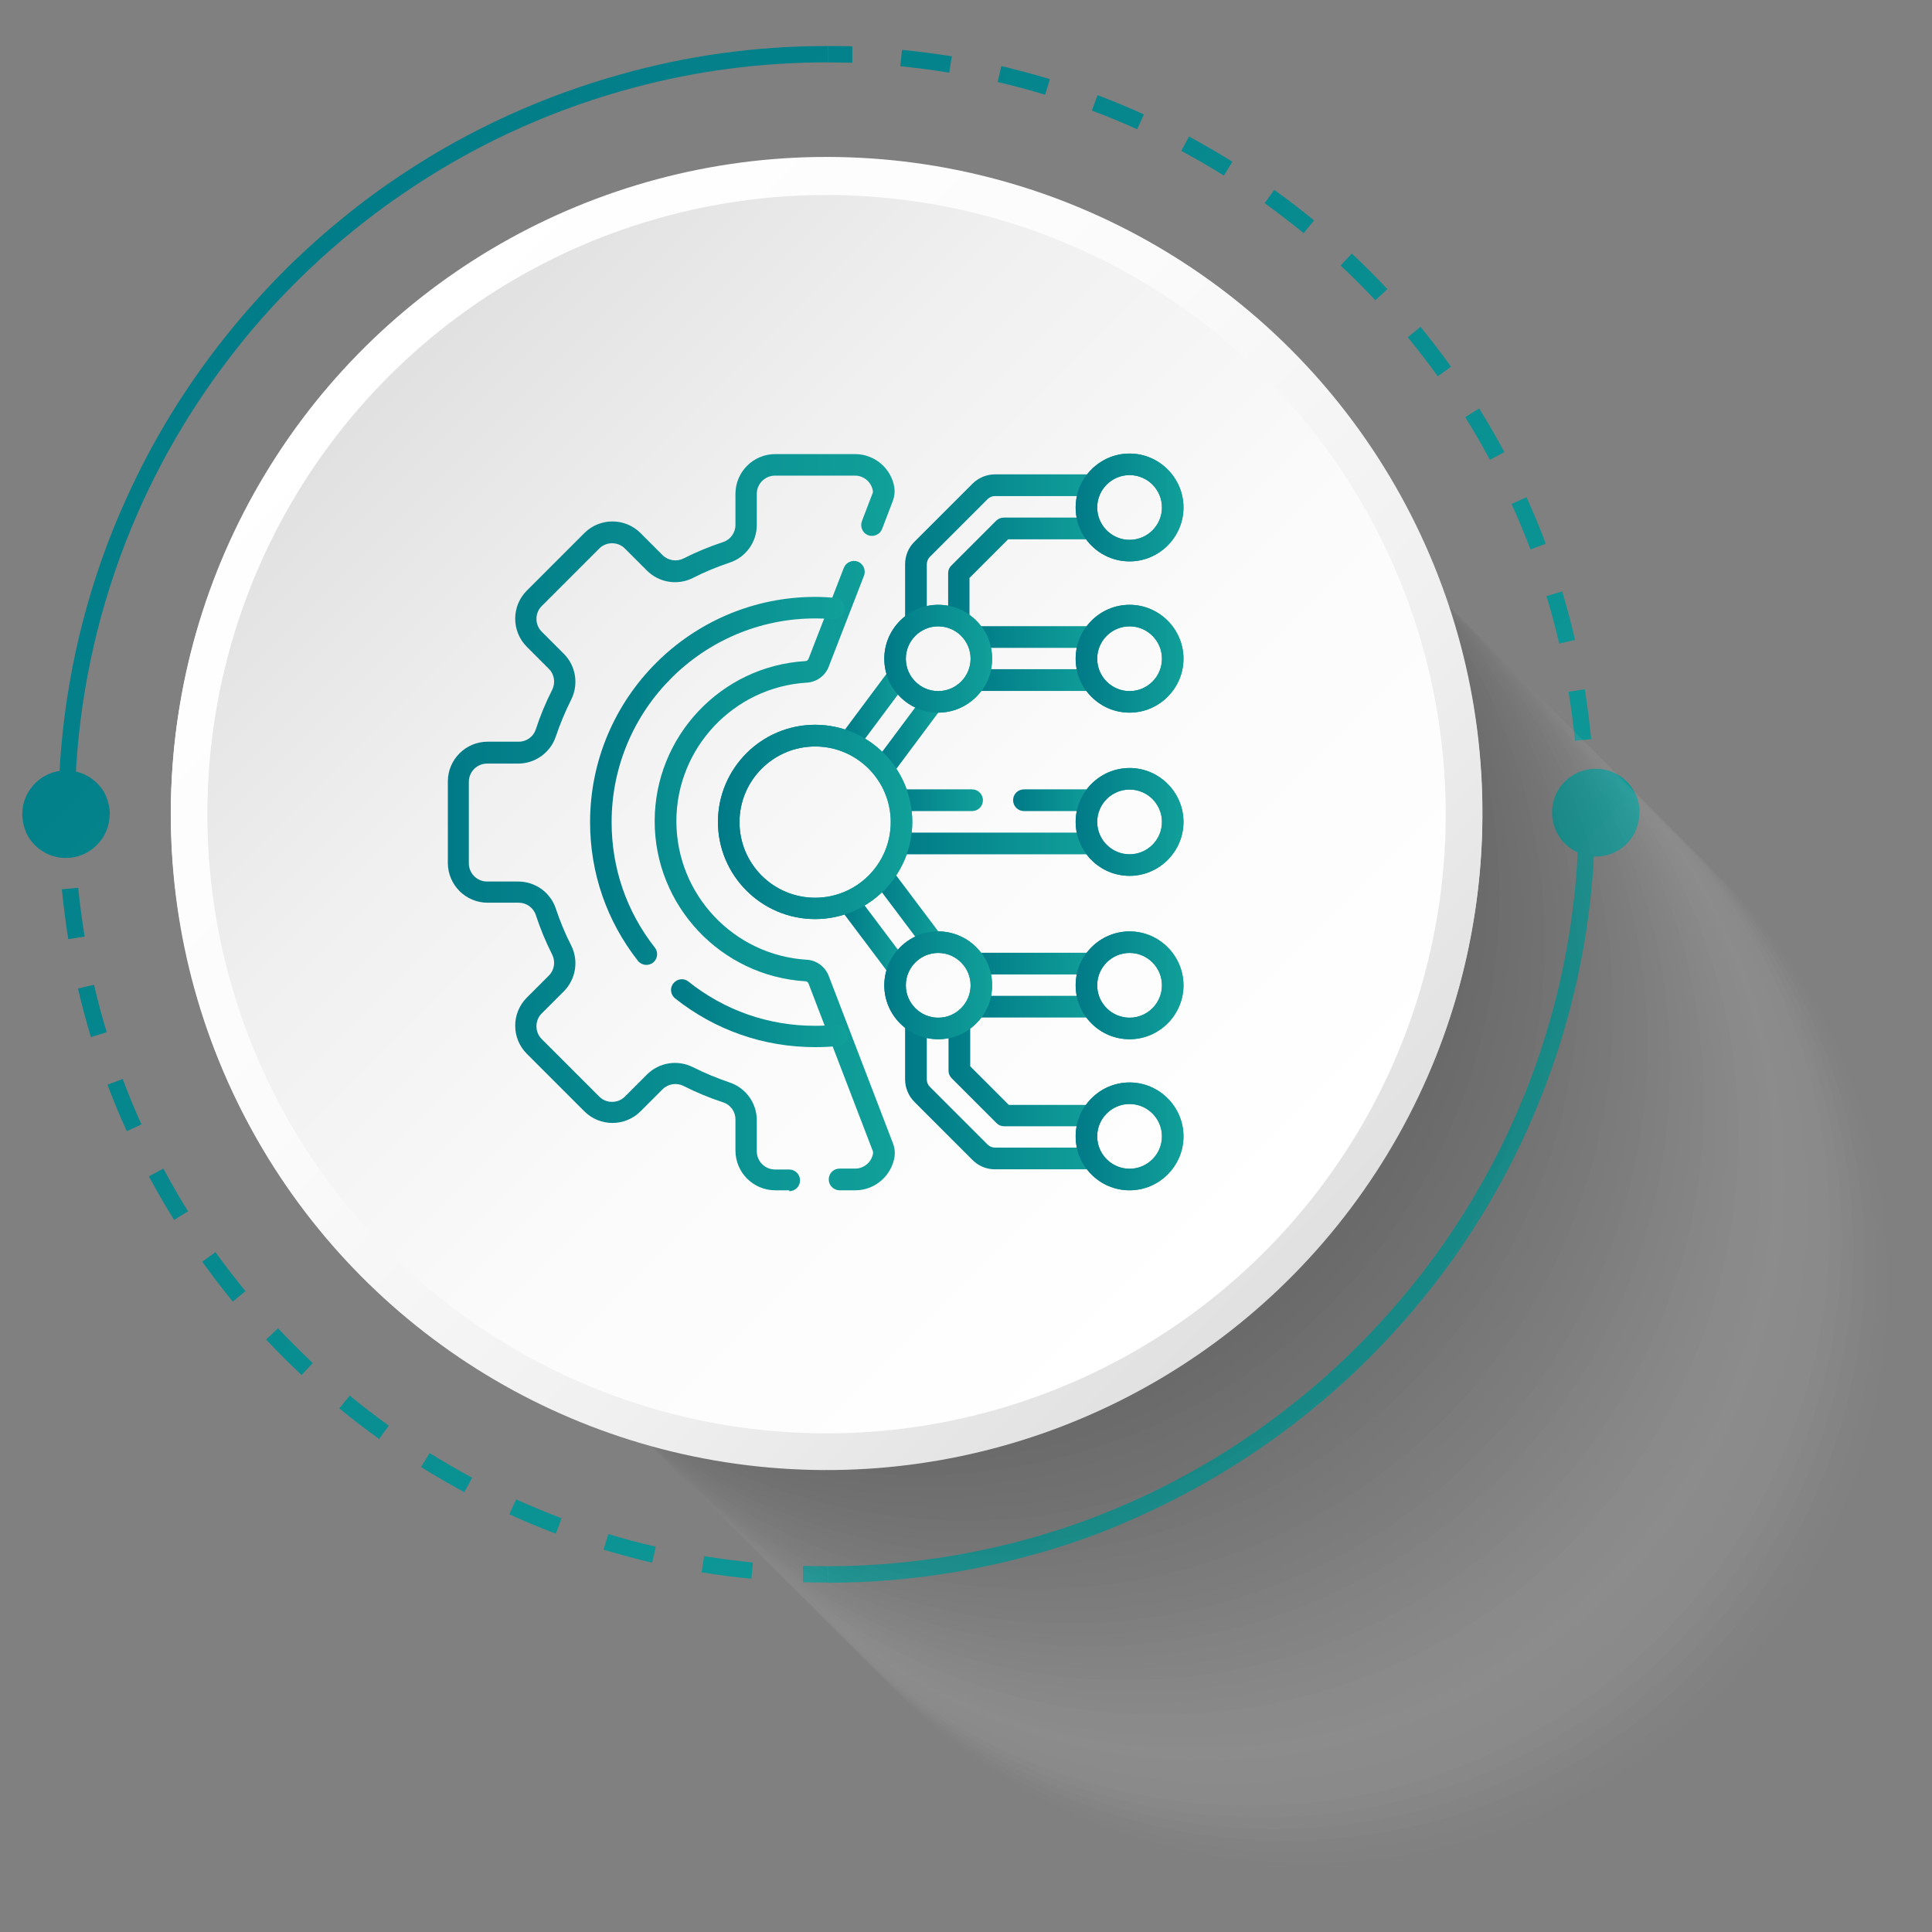 <?xml version="1.0" encoding="UTF-8"?><svg xmlns="http://www.w3.org/2000/svg" xmlns:xlink="http://www.w3.org/1999/xlink" viewBox="0 0 105 105"><rect x="0" y="0" width="105" height="105" fill="#808080" stroke="none"/><defs><style>.cls-1{fill:#f3f3f3;opacity:.05;}.cls-2{fill:#f9f9f9;opacity:.02;}.cls-3{fill:#e0e0e0;opacity:.12;}.cls-4{fill:#ececec;opacity:.07;}.cls-5{fill:#e6e6e6;opacity:.1;}.cls-6{fill:url(#linear-gradient);}.cls-7{fill:#dadada;opacity:.15;}.cls-8{fill:#c7c7c7;opacity:.22;}.cls-9{fill:#cdcdcd;opacity:.2;}.cls-10{fill:#aeaeae;opacity:.32;}.cls-11{fill:#a8a8a8;opacity:.34;}.cls-12{fill:#d3d3d3;opacity:.17;}.cls-13{fill:url(#linear-gradient-8);}.cls-14{fill:url(#linear-gradient-9);}.cls-15{fill:url(#linear-gradient-3);}.cls-16{fill:url(#linear-gradient-4);}.cls-17{fill:url(#linear-gradient-2);}.cls-18{fill:url(#linear-gradient-6);}.cls-19{fill:url(#linear-gradient-7);}.cls-20{fill:url(#linear-gradient-5);}.cls-21{fill:#fff;opacity:0;}.cls-22{fill:url(#linear-gradient-41);}.cls-23{fill:url(#linear-gradient-40);}.cls-24{fill:url(#linear-gradient-43);}.cls-25{fill:url(#linear-gradient-42);}.cls-26{fill:url(#linear-gradient-45);}.cls-27{fill:url(#linear-gradient-46);}.cls-28{fill:url(#linear-gradient-44);}.cls-29{fill:url(#linear-gradient-47);}.cls-30{fill:url(#linear-gradient-48);}.cls-31{fill:url(#linear-gradient-14);}.cls-32{fill:url(#linear-gradient-18);}.cls-33{fill:url(#linear-gradient-22);}.cls-34{fill:url(#linear-gradient-20);}.cls-35{fill:url(#linear-gradient-21);}.cls-36{fill:url(#linear-gradient-23);}.cls-37{fill:url(#linear-gradient-15);}.cls-38{fill:url(#linear-gradient-19);}.cls-39{fill:url(#linear-gradient-16);}.cls-40{fill:url(#linear-gradient-17);}.cls-41{fill:url(#linear-gradient-13);}.cls-42{fill:url(#linear-gradient-12);}.cls-43{fill:url(#linear-gradient-10);}.cls-44{fill:url(#linear-gradient-11);}.cls-45{fill:url(#linear-gradient-27);}.cls-46{fill:url(#linear-gradient-24);}.cls-47{fill:url(#linear-gradient-26);}.cls-48{fill:url(#linear-gradient-38);}.cls-49{fill:url(#linear-gradient-35);}.cls-50{fill:url(#linear-gradient-37);}.cls-51{fill:url(#linear-gradient-34);}.cls-52{fill:url(#linear-gradient-39);}.cls-53{fill:url(#linear-gradient-36);}.cls-54{fill:url(#linear-gradient-25);}.cls-55{fill:url(#linear-gradient-28);}.cls-56{fill:url(#linear-gradient-29);}.cls-57{fill:url(#linear-gradient-33);}.cls-58{fill:url(#linear-gradient-30);}.cls-59{fill:url(#linear-gradient-32);}.cls-60{fill:url(#linear-gradient-31);}.cls-61{isolation:isolate;}.cls-62{mix-blend-mode:multiply;opacity:.2;}.cls-63{fill:#515151;opacity:.68;}.cls-64{fill:#646464;opacity:.61;}.cls-65{fill:#6a6a6a;opacity:.59;}.cls-66{fill:#7c7c7c;opacity:.51;}.cls-67{fill:#707070;opacity:.56;}.cls-68{fill:#767676;opacity:.54;}.cls-69{fill:#838383;opacity:.49;}.cls-70{fill:#1f1f1f;opacity:.88;}.cls-71{fill:#191919;opacity:.9;}.cls-72{fill:#131313;opacity:.93;}.cls-73{fill:#323232;opacity:.8;}.cls-74{fill:#2c2c2c;opacity:.83;}.cls-75{fill:#252525;opacity:.85;}.cls-76{fill:#3e3e3e;opacity:.76;}.cls-77{fill:#383838;opacity:.78;}.cls-78{fill:#444;opacity:.73;}.cls-79{fill:#4b4b4b;opacity:.71;}.cls-80{fill:#b4b4b4;opacity:.29;}.cls-81{fill:#bbb;opacity:.27;}.cls-82{fill:#c1c1c1;opacity:.24;}.cls-83{fill:#898989;opacity:.46;}.cls-84{fill:#959595;opacity:.41;}.cls-85{fill:#8f8f8f;opacity:.44;}.cls-86{fill:#9b9b9b;opacity:.39;}.cls-87{fill:#a2a2a2;opacity:.37;}.cls-88{fill:#5d5d5d;opacity:.63;}.cls-89{fill:#575757;opacity:.66;}.cls-90{fill:#0c0c0c;opacity:.95;}.cls-91{fill:#060606;opacity:.98;}</style><linearGradient id="linear-gradient" x1="-10.89" y1="30.41" x2="60.13" y2="101.43" gradientUnits="userSpaceOnUse"><stop offset="0" stop-color="#007a87"/><stop offset="1" stop-color="#11a09a"/></linearGradient><linearGradient id="linear-gradient-2" x1="-15.83" y1="35.35" x2="55.18" y2="106.37" xlink:href="#linear-gradient"/><linearGradient id="linear-gradient-3" x1="-10.85" y1="30.37" x2="60.16" y2="101.39" xlink:href="#linear-gradient"/><linearGradient id="linear-gradient-4" x1="31.08" y1="-11.56" x2="102.1" y2="59.46" xlink:href="#linear-gradient"/><linearGradient id="linear-gradient-5" x1="36.02" y1="-16.5" x2="107.04" y2="54.52" xlink:href="#linear-gradient"/><linearGradient id="linear-gradient-6" x1="31.11" y1="-11.59" x2="102.13" y2="59.42" xlink:href="#linear-gradient"/><linearGradient id="linear-gradient-7" x1="10.12" y1="9.4" x2="81.13" y2="80.42" xlink:href="#linear-gradient"/><linearGradient id="linear-gradient-8" x1="10.12" y1="9.4" x2="81.13" y2="80.42" xlink:href="#linear-gradient"/><linearGradient id="linear-gradient-9" x1="50.41" y1="7.86" x2="96.71" y2="54.16" xlink:href="#linear-gradient"/><linearGradient id="linear-gradient-10" x1="-5.64" y1="35.03" x2="40.62" y2="81.3" xlink:href="#linear-gradient"/><linearGradient id="linear-gradient-11" x1="19.14" y1="18.39" x2="71.32" y2="70.57" gradientTransform="translate(86.71 -2.98) rotate(87.03)" gradientUnits="userSpaceOnUse"><stop offset="0" stop-color="#fff"/><stop offset=".37" stop-color="#fbfbfb"/><stop offset=".7" stop-color="#f0f0f0"/><stop offset="1" stop-color="#dfdfdf"/></linearGradient><linearGradient id="linear-gradient-12" x1="19.71" y1="18.96" x2="68.03" y2="67.28" gradientTransform="translate(82.43 -6.45) rotate(82.03)" gradientUnits="userSpaceOnUse"><stop offset="0" stop-color="#dfdfdf"/><stop offset=".3" stop-color="#f0f0f0"/><stop offset=".63" stop-color="#fbfbfb"/><stop offset="1" stop-color="#fff"/></linearGradient><linearGradient id="linear-gradient-13" x1="19.14" y1="18.47" x2="71.32" y2="70.65" gradientTransform="translate(85.08 -4.37) rotate(84.98)" xlink:href="#linear-gradient-11"/><linearGradient id="linear-gradient-14" y1="19.04" x2="68.03" y2="67.36" gradientTransform="translate(82.52 -6.37) rotate(82.03)" xlink:href="#linear-gradient-12"/><linearGradient id="linear-gradient-15" x1="51.54" y1="31.08" x2="59.8" y2="31.08" xlink:href="#linear-gradient"/><linearGradient id="linear-gradient-16" x1="49.19" y1="29.95" x2="59.8" y2="29.95" xlink:href="#linear-gradient"/><linearGradient id="linear-gradient-17" x1="51.54" y1="58.21" x2="59.77" y2="58.21" xlink:href="#linear-gradient"/><linearGradient id="linear-gradient-18" x1="49.19" y1="59.37" x2="59.77" y2="59.37" xlink:href="#linear-gradient"/><linearGradient id="linear-gradient-19" x1="52.62" y1="36.97" x2="59.8" y2="36.97" xlink:href="#linear-gradient"/><linearGradient id="linear-gradient-20" x1="52.58" y1="34.62" x2="59.63" y2="34.62" xlink:href="#linear-gradient"/><linearGradient id="linear-gradient-21" x1="52.57" y1="54.72" x2="59.77" y2="54.72" xlink:href="#linear-gradient"/><linearGradient id="linear-gradient-22" x1="52.6" y1="52.37" x2="59.63" y2="52.37" xlink:href="#linear-gradient"/><linearGradient id="linear-gradient-23" x1="45.66" y1="50.81" x2="49.27" y2="50.81" xlink:href="#linear-gradient"/><linearGradient id="linear-gradient-24" x1="47.46" y1="49.43" x2="51.27" y2="49.43" xlink:href="#linear-gradient"/><linearGradient id="linear-gradient-25" x1="47.46" y1="39.94" x2="51.27" y2="39.94" xlink:href="#linear-gradient"/><linearGradient id="linear-gradient-26" x1="45.66" y1="38.56" x2="49.27" y2="38.56" xlink:href="#linear-gradient"/><linearGradient id="linear-gradient-27" x1="48.06" y1="35.79" x2="53.92" y2="35.79" xlink:href="#linear-gradient"/><linearGradient id="linear-gradient-28" x1="48.06" y1="53.55" x2="53.92" y2="53.55" xlink:href="#linear-gradient"/><linearGradient id="linear-gradient-29" x1="24.32" y1="44.67" x2="48.63" y2="44.67" xlink:href="#linear-gradient"/><linearGradient id="linear-gradient-30" x1="36.47" y1="55.06" x2="46.08" y2="55.06" xlink:href="#linear-gradient"/><linearGradient id="linear-gradient-31" x1="32.07" y1="42.43" x2="45.9" y2="42.43" xlink:href="#linear-gradient"/><linearGradient id="linear-gradient-32" x1="39.03" y1="44.67" x2="49.58" y2="44.67" xlink:href="#linear-gradient"/><linearGradient id="linear-gradient-33" x1="58.46" y1="44.67" x2="64.32" y2="44.67" xlink:href="#linear-gradient"/><linearGradient id="linear-gradient-34" x1="58.46" y1="35.79" x2="64.32" y2="35.79" xlink:href="#linear-gradient"/><linearGradient id="linear-gradient-35" x1="58.46" y1="27.58" x2="64.32" y2="27.58" xlink:href="#linear-gradient"/><linearGradient id="linear-gradient-36" x1="58.46" y1="53.55" x2="64.32" y2="53.55" xlink:href="#linear-gradient"/><linearGradient id="linear-gradient-37" x1="58.46" y1="61.76" x2="64.32" y2="61.76" xlink:href="#linear-gradient"/><linearGradient id="linear-gradient-38" x1="48.06" y1="35.79" x2="53.92" y2="35.79" xlink:href="#linear-gradient"/><linearGradient id="linear-gradient-39" x1="48.06" y1="53.55" x2="53.92" y2="53.55" xlink:href="#linear-gradient"/><linearGradient id="linear-gradient-40" x1="48.41" y1="43.5" x2="53.41" y2="43.5" xlink:href="#linear-gradient"/><linearGradient id="linear-gradient-41" x1="48.41" y1="45.84" x2="59.63" y2="45.84" xlink:href="#linear-gradient"/><linearGradient id="linear-gradient-42" x1="55.05" y1="43.5" x2="59.63" y2="43.5" xlink:href="#linear-gradient"/><linearGradient id="linear-gradient-43" x1="39.03" y1="44.67" x2="49.58" y2="44.67" xlink:href="#linear-gradient"/><linearGradient id="linear-gradient-44" x1="58.46" y1="44.67" x2="64.32" y2="44.67" xlink:href="#linear-gradient"/><linearGradient id="linear-gradient-45" x1="58.46" y1="35.79" x2="64.32" y2="35.79" xlink:href="#linear-gradient"/><linearGradient id="linear-gradient-46" x1="58.46" y1="27.58" x2="64.32" y2="27.58" xlink:href="#linear-gradient"/><linearGradient id="linear-gradient-47" x1="58.46" y1="53.55" x2="64.32" y2="53.55" xlink:href="#linear-gradient"/><linearGradient id="linear-gradient-48" x1="58.46" y1="61.76" x2="64.32" y2="61.76" xlink:href="#linear-gradient"/></defs><g class="cls-61"><g id="Layer_1"><g><g><g><g><path class="cls-6" d="M3.17,44.25h.89c0,.44,0,.88,.02,1.32l-.89,.03c-.01-.45-.02-.9-.02-1.35Z"/><path class="cls-17" d="M40.83,85.81l.09-.89c-.88-.09-1.78-.2-2.65-.35l-.14,.88c.9,.15,1.81,.27,2.71,.35Zm-5.39-.88l.2-.87c-.87-.2-1.74-.43-2.58-.69l-.26,.85c.87,.26,1.76,.5,2.64,.71Zm-5.23-1.58l.31-.84c-.83-.31-1.66-.66-2.47-1.02l-.37,.81c.82,.37,1.67,.73,2.52,1.05Zm-4.97-2.26l.42-.78c-.78-.42-1.56-.87-2.31-1.34l-.47,.76c.77,.48,1.57,.94,2.36,1.37Zm-4.63-2.89l.52-.72c-.72-.52-1.44-1.07-2.12-1.63l-.57,.69c.7,.58,1.43,1.14,2.17,1.67Zm-4.22-3.47l.61-.65c-.65-.61-1.28-1.25-1.89-1.89l-.65,.61c.62,.66,1.27,1.31,1.93,1.93Zm-3.74-3.99l.69-.57c-.56-.68-1.11-1.4-1.63-2.12l-.72,.52c.53,.74,1.09,1.47,1.66,2.17Zm-3.19-4.44l.76-.47c-.47-.75-.92-1.53-1.34-2.32l-.79,.42c.43,.8,.89,1.6,1.37,2.37Zm-2.58-4.82l.81-.37c-.37-.81-.71-1.64-1.02-2.47l-.83,.31c.32,.85,.67,1.7,1.05,2.53Zm-1.93-5.12l.85-.26c-.26-.85-.49-1.72-.69-2.58l-.87,.2c.2,.88,.44,1.77,.7,2.64Zm-1.23-5.32l.88-.14c-.14-.88-.26-1.77-.35-2.65l-.89,.08c.09,.9,.21,1.82,.35,2.71Z"/><path class="cls-15" d="M43.64,85.1c.44,.01,.87,.02,1.37,.02v.89c-.75,0-.93,0-1.37-.02v-.89Z"/></g><g><path class="cls-16" d="M86.66,42.9c.01,.45,.02,.9,.02,1.35h-.89c0-.44,0-.89-.02-1.32l.89-.03Z"/><path class="cls-20" d="M85.59,40.26l.89-.09c-.09-.9-.21-1.82-.35-2.71l-.88,.14c.14,.88,.26,1.77,.35,2.65Zm-.86-5.28l.87-.2c-.2-.88-.44-1.77-.7-2.64l-.85,.26c.26,.85,.49,1.72,.69,2.58Zm-1.55-5.12l.83-.31c-.32-.85-.67-1.7-1.05-2.53l-.81,.37c.37,.81,.71,1.64,1.03,2.47Zm-2.21-4.87l.79-.42c-.43-.8-.89-1.6-1.37-2.37l-.76,.47c.47,.75,.92,1.53,1.34,2.32Zm-2.83-4.54l.72-.52c-.53-.74-1.09-1.47-1.66-2.17l-.69,.57c.56,.69,1.11,1.4,1.63,2.12Zm-3.39-4.13l.65-.61c-.62-.66-1.27-1.31-1.93-1.93l-.61,.65c.65,.61,1.29,1.25,1.89,1.89Zm-3.9-3.65l.57-.69c-.7-.57-1.43-1.14-2.17-1.66l-.52,.72c.72,.52,1.43,1.07,2.12,1.63Zm-4.34-3.12l.47-.76c-.77-.48-1.57-.94-2.36-1.37l-.42,.78c.78,.42,1.56,.87,2.31,1.34Zm-4.71-2.52l.37-.81c-.83-.38-1.68-.73-2.52-1.05l-.31,.84c.83,.31,1.66,.65,2.47,1.02Zm-5-1.88l.26-.85c-.87-.26-1.76-.5-2.64-.71l-.2,.87c.87,.2,1.74,.43,2.58,.69Zm-5.21-1.21l.14-.88c-.89-.14-1.8-.26-2.71-.35l-.09,.89c.89,.09,1.78,.2,2.65,.35Z"/><path class="cls-18" d="M45.01,2.5c.5,0,.86,0,1.31,.02v.89c-.45-.01-1.06-.02-1.31-.02v-.89Z"/></g><path class="cls-19" d="M45.01,86.01v-.89c4.48,0,8.99-.77,13.13-2.18,1.12-.38,2.19-.81,3.26-1.28,3.15-1.39,6.09-3.17,8.76-5.28,1.1-.86,2.15-1.78,3.16-2.76,.41-.4,.81-.8,1.21-1.22,.76-.8,1.48-1.63,2.18-2.48,.87-1.08,1.69-2.2,2.45-3.36,2.36-3.61,4.16-7.6,5.29-11.87,.88-3.33,1.35-6.83,1.35-10.43h.89c0,3.86-.53,7.61-1.52,11.16-1.18,4.24-3,8.2-5.37,11.79-.76,1.16-1.58,2.28-2.46,3.35-.69,.86-1.42,1.68-2.18,2.48-.39,.41-.8,.82-1.21,1.22-1,.97-2.06,1.89-3.16,2.76-2.67,2.11-5.6,3.9-8.73,5.32-1.06,.48-2.1,.92-3.21,1.31-4.34,1.53-9.1,2.37-13.83,2.37Z"/><path class="cls-13" d="M3.17,44.25c0-4.86,.84-9.53,2.37-13.87,.39-1.11,.83-2.19,1.31-3.25,1.41-3.14,3.21-6.07,5.32-8.73,.87-1.1,1.79-2.15,2.76-3.16,.4-.41,.8-.82,1.22-1.21,.8-.76,1.62-1.49,2.48-2.18,1.07-.88,2.19-1.7,3.35-2.46,3.58-2.37,7.6-4.2,11.83-5.37,3.55-.99,7.22-1.52,11.2-1.52v.89c-3.73,0-7.15,.47-10.48,1.35-4.27,1.13-8.29,2.93-11.89,5.29-1.16,.76-2.3,1.58-3.37,2.45-.86,.69-1.69,1.42-2.49,2.18-.41,.39-.82,.8-1.22,1.21-.97,1-1.9,2.06-2.76,3.16-2.11,2.68-3.89,5.62-5.28,8.77-.47,1.07-.9,2.16-1.28,3.28-1.41,4.13-2.18,8.57-2.18,13.17h-.89Z"/></g><path class="cls-14" d="M89.09,44.16c0,.05,0,.1,0,.16,0,.11-.02,.22-.04,.33-.04,.19-.11,.39-.19,.57,0,0,0,0,0,.01-.41,.82-1.22,1.32-2.13,1.32-1.31,0-2.38-1.07-2.38-2.38,0-.3,.05-.59,.16-.87,0,0,0,0,0-.01,.07-.19,.17-.36,.29-.53,.06-.09,.13-.17,.21-.25,.45-.47,1.06-.73,1.72-.73,1.31,0,2.38,1.07,2.38,2.38Z"/><path class="cls-43" d="M5.96,44.25c0,1.31-1.07,2.38-2.38,2.38-.93,0-1.77-.54-2.16-1.38,0,0,0-.01,0-.02-.08-.18-.14-.37-.17-.56-.02-.12-.03-.24-.04-.36,0-.02,0-.04,0-.06,0-1.31,1.07-2.38,2.38-2.38,.63,0,1.21,.24,1.65,.66,.09,.08,.16,.17,.24,.26,.12,.16,.22,.32,.3,.51,0,0,0,.01,0,.02,.12,.29,.19,.61,.19,.93Z"/></g><g class="cls-62"><circle class="cls-21" cx="72.33" cy="71.03" r="31.47" transform="translate(-8.14 9.37) rotate(-7.02)"/><circle class="cls-2" cx="71.71" cy="70.41" r="31.47" transform="translate(-8.07 9.29) rotate(-7.02)"/><circle class="cls-1" cx="71.09" cy="69.79" r="31.47" transform="translate(-7.99 9.21) rotate(-7.02)"/><circle class="cls-4" cx="70.47" cy="69.17" r="31.47" transform="translate(-7.92 9.13) rotate(-7.02)"/><circle class="cls-5" cx="69.85" cy="68.55" r="31.47" transform="translate(-7.85 9.05) rotate(-7.02)"/><circle class="cls-3" cx="69.23" cy="67.93" r="31.47" transform="translate(-7.78 8.97) rotate(-7.02)"/><circle class="cls-7" cx="68.61" cy="67.3" r="31.47" transform="translate(-7.71 8.89) rotate(-7.02)"/><circle class="cls-12" cx="67.99" cy="66.68" r="31.47" transform="translate(-7.64 8.81) rotate(-7.02)"/><circle class="cls-9" cx="67.37" cy="66.06" r="31.47" transform="translate(-7.57 8.73) rotate(-7.02)"/><circle class="cls-8" cx="66.75" cy="65.44" r="31.47" transform="translate(-7.5 8.65) rotate(-7.02)"/><circle class="cls-82" cx="66.13" cy="64.82" r="31.47" transform="translate(-7.42 8.57) rotate(-7.02)"/><circle class="cls-81" cx="65.51" cy="64.2" r="31.47" transform="translate(-7.35 8.48) rotate(-7.02)"/><circle class="cls-80" cx="64.88" cy="63.58" r="31.47" transform="translate(-7.28 8.4) rotate(-7.02)"/><circle class="cls-10" cx="64.26" cy="62.96" r="31.47" transform="translate(-7.21 8.32) rotate(-7.02)"/><circle class="cls-11" cx="63.64" cy="62.34" r="31.47" transform="translate(-7.14 8.24) rotate(-7.02)"/><circle class="cls-87" cx="63.02" cy="61.72" r="31.47" transform="translate(-7.07 8.16) rotate(-7.02)"/><circle class="cls-86" cx="62.4" cy="61.1" r="31.47" transform="translate(-7 8.08) rotate(-7.02)"/><circle class="cls-84" cx="61.78" cy="60.48" r="31.47" transform="translate(-6.93 8) rotate(-7.02)"/><circle class="cls-85" cx="61.16" cy="59.86" r="31.47" transform="translate(-6.86 7.92) rotate(-7.02)"/><circle class="cls-83" cx="60.54" cy="59.24" r="31.47" transform="translate(-6.78 7.84) rotate(-7.02)"/><circle class="cls-69" cx="59.92" cy="58.62" r="31.47" transform="translate(-6.71 7.76) rotate(-7.02)"/><circle class="cls-66" cx="59.3" cy="58" r="31.47" transform="translate(-6.64 7.68) rotate(-7.02)"/><circle class="cls-68" cx="58.68" cy="57.38" r="31.47" transform="translate(-6.57 7.6) rotate(-7.02)"/><circle class="cls-67" cx="58.06" cy="56.76" r="31.47" transform="translate(-6.5 7.52) rotate(-7.02)"/><circle class="cls-65" cx="57.44" cy="56.14" r="31.47" transform="translate(-6.43 7.44) rotate(-7.02)"/><circle class="cls-64" cx="56.82" cy="55.52" r="31.47" transform="translate(-6.36 7.36) rotate(-7.02)"/><circle class="cls-88" cx="56.2" cy="54.9" r="31.47" transform="translate(-6.29 7.28) rotate(-7.02)"/><circle class="cls-89" cx="55.58" cy="54.28" r="31.47" transform="translate(-6.22 7.2) rotate(-7.02)"/><circle class="cls-63" cx="54.96" cy="53.66" r="31.47" transform="translate(-6.14 7.12) rotate(-7.02)"/><circle class="cls-79" cx="54.34" cy="53.04" r="31.47" transform="translate(-6.07 7.04) rotate(-7.02)"/><circle class="cls-78" cx="53.72" cy="52.42" r="31.47" transform="translate(-6 6.96) rotate(-7.02)"/><circle class="cls-76" cx="53.1" cy="51.8" r="31.47" transform="translate(-5.93 6.88) rotate(-7.02)"/><circle class="cls-77" cx="52.48" cy="51.18" r="31.47" transform="translate(-5.86 6.8) rotate(-7.02)"/><circle class="cls-73" cx="51.86" cy="50.55" r="31.47" transform="translate(-5.79 6.71) rotate(-7.02)"/><circle class="cls-74" cx="51.24" cy="49.93" r="31.47" transform="translate(-5.72 6.63) rotate(-7.02)"/><circle class="cls-75" cx="50.62" cy="49.31" r="31.47" transform="translate(-5.65 6.55) rotate(-7.02)"/><circle class="cls-70" cx="50" cy="48.69" r="31.47" transform="translate(-5.57 6.47) rotate(-7.02)"/><circle class="cls-71" cx="49.38" cy="48.07" r="31.47" transform="translate(-5.5 6.39) rotate(-7.02)"/><circle class="cls-72" cx="48.76" cy="47.45" r="31.47" transform="translate(-5.43 6.31) rotate(-7.02)"/><circle class="cls-90" cx="48.13" cy="46.83" r="31.47" transform="translate(-5.36 6.23) rotate(-7.02)"/><circle class="cls-91" cx="47.51" cy="46.21" r="31.47" transform="translate(-5.29 6.15) rotate(-7.02)"/><circle cx="46.89" cy="45.59" r="31.47" transform="translate(-5.22 6.07) rotate(-7.02)"/></g><g><circle class="cls-44" cx="44.92" cy="44.17" r="35.64" transform="translate(-1.51 86.74) rotate(-87.03)"/><circle class="cls-42" cx="44.92" cy="44.17" r="33.65" transform="translate(-5.05 82.53) rotate(-82.03)"/></g><g><circle class="cls-41" cx="44.92" cy="44.25" r="35.64" transform="translate(-3.09 85.13) rotate(-84.98)"/><circle class="cls-31" cx="44.92" cy="44.25" r="33.65" transform="translate(-5.13 82.6) rotate(-82.03)"/></g></g><g><g id="path2017"><path class="cls-37" d="M52.12,34.03c-.32,0-.59-.26-.59-.59v-2.29c0-.16,.06-.3,.17-.41l2.44-2.44c.11-.11,.26-.17,.41-.17h4.65c.32,0,.59,.26,.59,.59s-.26,.59-.59,.59h-4.41l-2.1,2.1v2.05c0,.32-.26,.59-.59,.59Z"/></g><g id="path2029"><path class="cls-39" d="M49.78,34.11c-.32,0-.59-.26-.59-.59v-2.85c0-.47,.18-.91,.52-1.24l3.13-3.13c.33-.33,.77-.52,1.24-.52h5.13c.32,0,.59,.26,.59,.59s-.26,.59-.59,.59h-5.13c-.16,0-.3,.06-.41,.17l-3.13,3.13c-.11,.11-.17,.26-.17,.41v2.85c0,.32-.26,.59-.59,.59Z"/></g><g id="path2033"><path class="cls-40" d="M59.19,61.21h-4.62c-.16,0-.3-.06-.41-.17l-2.44-2.44c-.11-.11-.17-.26-.17-.41v-2.39c0-.32,.26-.59,.59-.59s.59,.26,.59,.59v2.15l2.1,2.1h4.38c.32,0,.59,.26,.59,.59s-.26,.59-.59,.59Z"/></g><g id="path2037"><path class="cls-32" d="M59.19,63.55h-5.11c-.47,0-.91-.18-1.24-.52l-3.13-3.13c-.33-.33-.52-.77-.52-1.24v-2.91c0-.32,.26-.59,.59-.59s.59,.26,.59,.59v2.91c0,.16,.06,.3,.17,.41l3.13,3.13c.11,.11,.26,.17,.41,.17h5.11c.32,0,.59,.26,.59,.59s-.26,.59-.59,.59Z"/></g><g id="path2041"><path class="cls-38" d="M59.21,37.55h-6.01c-.32,0-.59-.26-.59-.59s.26-.59,.59-.59h6.01c.32,0,.59,.26,.59,.59s-.26,.59-.59,.59Z"/></g><g id="path2045"><path class="cls-34" d="M59.05,35.21h-5.88c-.32,0-.59-.26-.59-.59s.26-.59,.59-.59h5.88c.32,0,.59,.26,.59,.59s-.26,.59-.59,.59Z"/></g><g id="path2049"><path class="cls-35" d="M59.19,55.3h-6.03c-.32,0-.59-.26-.59-.59s.26-.59,.59-.59h6.03c.32,0,.59,.26,.59,.59s-.26,.59-.59,.59Z"/></g><g id="path2053"><path class="cls-33" d="M59.05,52.96h-5.86c-.32,0-.59-.26-.59-.59s.26-.59,.59-.59h5.86c.32,0,.59,.26,.59,.59s-.26,.59-.59,.59Z"/></g><g id="path2057"><path class="cls-36" d="M48.68,53.01c-.18,0-.35-.08-.47-.23l-2.43-3.23c-.19-.26-.14-.63,.12-.82,.26-.19,.63-.14,.82,.12l2.43,3.23c.19,.26,.14,.63-.12,.82-.11,.08-.23,.12-.35,.12Z"/></g><g id="path2061"><path class="cls-46" d="M50.69,51.77c-.18,0-.35-.08-.47-.23l-2.64-3.51c-.19-.26-.14-.63,.12-.82,.26-.19,.63-.14,.82,.12l2.64,3.51c.19,.26,.14,.63-.12,.82-.11,.08-.23,.12-.35,.12Z"/></g><g id="path2065"><path class="cls-54" d="M48.04,42.3c-.12,0-.24-.04-.35-.12-.26-.19-.31-.56-.12-.82l2.64-3.54c.19-.26,.56-.31,.82-.12,.26,.19,.31,.56,.12,.82l-2.64,3.54c-.12,.15-.29,.24-.47,.24Z"/></g><g id="path2069"><path class="cls-47" d="M46.25,40.78c-.12,0-.24-.04-.35-.12-.26-.19-.31-.56-.12-.82l2.43-3.26c.19-.26,.56-.31,.82-.12,.26,.19,.31,.56,.12,.82l-2.43,3.26c-.12,.15-.29,.24-.47,.24Z"/></g><g id="path2073"><path class="cls-45" d="M50.99,38.73c-1.62,0-2.93-1.32-2.93-2.93s1.32-2.93,2.93-2.93,2.93,1.32,2.93,2.93-1.32,2.93-2.93,2.93Zm0-4.69c-.97,0-1.76,.79-1.76,1.76s.79,1.76,1.76,1.76,1.76-.79,1.76-1.76-.79-1.76-1.76-1.76Z"/></g><g id="path2077"><path class="cls-55" d="M50.99,56.48c-1.62,0-2.93-1.32-2.93-2.93s1.32-2.93,2.93-2.93,2.93,1.32,2.93,2.93-1.32,2.93-2.93,2.93Zm0-4.69c-.97,0-1.76,.79-1.76,1.76s.79,1.76,1.76,1.76,1.76-.79,1.76-1.76-.79-1.76-1.76-1.76Z"/></g><g id="path2081"><path class="cls-56" d="M46.48,64.69h-.85c-.32,0-.59-.26-.59-.59s.26-.59,.59-.59h.85c.48,0,.9-.36,.97-.84,0-.03,0-.06-.01-.1l-3.5-9.12c-.03-.07-.09-.12-.17-.12-4.59-.28-8.19-4.1-8.19-8.7s3.6-8.43,8.19-8.7c.07,0,.14-.05,.17-.12l1.92-4.95c.12-.3,.46-.45,.76-.34,.3,.12,.45,.46,.34,.76l-1.92,4.95c-.19,.5-.66,.84-1.19,.87-3.97,.24-7.09,3.55-7.09,7.53s3.11,7.29,7.09,7.53c.53,.03,1,.38,1.19,.88l3.5,9.12c.08,.22,.11,.46,.08,.69-.16,1.05-1.07,1.84-2.13,1.84Zm-3.58,0h-.77c-1.19,0-2.16-.97-2.16-2.16v-1.69c0-.43-.27-.8-.67-.93-.74-.24-1.46-.54-2.15-.89-.38-.19-.84-.12-1.14,.18l-1.2,1.2c-.84,.84-2.21,.84-3.05,0l-3.13-3.13c-.84-.84-.84-2.21,0-3.05l1.2-1.2c.3-.3,.37-.76,.18-1.14-.35-.69-.65-1.42-.89-2.15-.13-.4-.51-.67-.93-.67h-1.69c-1.19,0-2.16-.97-2.16-2.16v-4.43c0-1.19,.97-2.16,2.16-2.16h1.69c.43,0,.8-.27,.93-.67,.24-.74,.54-1.46,.89-2.15,.19-.38,.12-.84-.18-1.14l-1.2-1.2c-.84-.84-.84-2.21,0-3.05l3.13-3.13c.84-.84,2.21-.84,3.05,0l1.2,1.2c.3,.3,.76,.37,1.14,.18,.69-.35,1.42-.65,2.15-.89,.4-.13,.67-.51,.67-.93v-1.69c0-1.19,.97-2.16,2.16-2.16h4.35c1.06,0,1.98,.79,2.13,1.84,.03,.23,0,.47-.08,.69l-.59,1.54c-.12,.3-.46,.45-.76,.34-.3-.12-.45-.46-.34-.76l.59-1.54s.02-.07,.01-.1c-.07-.48-.49-.84-.97-.84h-4.35c-.54,0-.99,.44-.99,.99v1.69c0,.93-.59,1.76-1.48,2.05-.68,.23-1.35,.5-1.99,.83-.83,.42-1.84,.26-2.5-.4l-1.2-1.2c-.38-.38-1.01-.38-1.39,0l-3.13,3.13c-.38,.38-.38,1.01,0,1.39l1.2,1.2c.66,.66,.82,1.66,.4,2.5-.32,.64-.6,1.31-.83,1.99-.29,.88-1.12,1.48-2.05,1.48h-1.69c-.54,0-.99,.44-.99,.99v4.43c0,.54,.44,.99,.99,.99h1.69c.93,0,1.76,.59,2.05,1.48,.23,.68,.5,1.35,.83,1.99,.42,.83,.26,1.84-.4,2.5l-1.2,1.2c-.38,.38-.38,1.01,0,1.39l3.13,3.13c.38,.38,1.01,.38,1.39,0l1.2-1.2c.66-.66,1.66-.82,2.5-.4,.64,.32,1.31,.6,1.99,.83,.88,.29,1.48,1.12,1.48,2.05v1.69c0,.54,.44,.99,.99,.99h.77c.32,0,.59,.26,.59,.59s-.26,.59-.59,.59Z"/></g><g id="path2085"><path class="cls-58" d="M44.3,56.91c-2.79,0-5.43-.92-7.61-2.65-.25-.2-.3-.57-.09-.82,.2-.25,.57-.3,.82-.09,1.97,1.57,4.35,2.4,6.88,2.4,.38,0,.76-.02,1.13-.06,.32-.03,.61,.2,.64,.52,.03,.32-.2,.61-.52,.64-.41,.04-.83,.06-1.25,.06Z"/></g><g id="path2089"><path class="cls-60" d="M35.13,52.44c-.17,0-.35-.08-.46-.22-1.7-2.17-2.6-4.78-2.6-7.54,0-6.75,5.49-12.24,12.24-12.24,.35,0,.71,.02,1.06,.05,.32,.03,.56,.31,.53,.63-.03,.32-.31,.56-.63,.53-.32-.03-.64-.04-.96-.04-6.1,0-11.07,4.96-11.07,11.07,0,2.5,.81,4.86,2.35,6.82,.2,.25,.15,.62-.1,.82-.11,.08-.23,.12-.36,.12Z"/></g><g id="path2093"><path class="cls-59" d="M44.3,49.95c-2.91,0-5.28-2.37-5.28-5.28s2.37-5.28,5.28-5.28,5.28,2.37,5.28,5.28-2.37,5.28-5.28,5.28Zm0-9.38c-2.26,0-4.11,1.84-4.11,4.11s1.84,4.11,4.11,4.11,4.11-1.84,4.11-4.11-1.84-4.11-4.11-4.11Z"/></g><g id="path2097"><path class="cls-57" d="M61.39,47.6c-1.62,0-2.93-1.32-2.93-2.93s1.32-2.93,2.93-2.93,2.93,1.32,2.93,2.93-1.32,2.93-2.93,2.93Zm0-4.69c-.97,0-1.76,.79-1.76,1.76s.79,1.76,1.76,1.76,1.76-.79,1.76-1.76-.79-1.76-1.76-1.76Z"/></g><g id="path2101"><path class="cls-51" d="M61.39,38.73c-1.62,0-2.93-1.32-2.93-2.93s1.32-2.93,2.93-2.93,2.93,1.32,2.93,2.93-1.32,2.93-2.93,2.93Zm0-4.69c-.97,0-1.76,.79-1.76,1.76s.79,1.76,1.76,1.76,1.76-.79,1.76-1.76-.79-1.76-1.76-1.76Z"/></g><g id="path2105"><path class="cls-49" d="M61.39,30.51c-1.62,0-2.93-1.32-2.93-2.93s1.32-2.93,2.93-2.93,2.93,1.32,2.93,2.93-1.32,2.93-2.93,2.93Zm0-4.69c-.97,0-1.76,.79-1.76,1.76s.79,1.76,1.76,1.76,1.76-.79,1.76-1.76-.79-1.76-1.76-1.76Z"/></g><g id="path2109"><path class="cls-53" d="M61.39,56.48c-1.62,0-2.93-1.32-2.93-2.93s1.32-2.93,2.93-2.93,2.93,1.32,2.93,2.93-1.32,2.93-2.93,2.93Zm0-4.69c-.97,0-1.76,.79-1.76,1.76s.79,1.76,1.76,1.76,1.76-.79,1.76-1.76-.79-1.76-1.76-1.76Z"/></g><g id="path2113"><path class="cls-50" d="M61.39,64.69c-1.62,0-2.93-1.32-2.93-2.93s1.32-2.93,2.93-2.93,2.93,1.32,2.93,2.93-1.32,2.93-2.93,2.93Zm0-4.69c-.97,0-1.76,.79-1.76,1.76s.79,1.76,1.76,1.76,1.76-.79,1.76-1.76-.79-1.76-1.76-1.76Z"/></g><g id="path2117"><path class="cls-48" d="M50.99,38.73c-1.62,0-2.93-1.32-2.93-2.93s1.32-2.93,2.93-2.93,2.93,1.32,2.93,2.93-1.32,2.93-2.93,2.93Zm0-4.69c-.97,0-1.76,.79-1.76,1.76s.79,1.76,1.76,1.76,1.76-.79,1.76-1.76-.79-1.76-1.76-1.76Z"/></g><g id="path2121"><path class="cls-52" d="M50.99,56.48c-1.62,0-2.93-1.32-2.93-2.93s1.32-2.93,2.93-2.93,2.93,1.32,2.93,2.93-1.32,2.93-2.93,2.93Zm0-4.69c-.97,0-1.76,.79-1.76,1.76s.79,1.76,1.76,1.76,1.76-.79,1.76-1.76-.79-1.76-1.76-1.76Z"/></g><g id="path2125"><path class="cls-23" d="M52.83,44.08h-3.83c-.32,0-.59-.26-.59-.59s.26-.59,.59-.59h3.83c.32,0,.59,.26,.59,.59s-.26,.59-.59,.59Z"/></g><g id="path2129"><path class="cls-22" d="M59.05,46.43h-10.05c-.32,0-.59-.26-.59-.59s.26-.59,.59-.59h10.05c.32,0,.59,.26,.59,.59s-.26,.59-.59,.59Z"/></g><g id="path2133"><path class="cls-25" d="M59.05,44.08h-3.4c-.32,0-.59-.26-.59-.59s.26-.59,.59-.59h3.4c.32,0,.59,.26,.59,.59s-.26,.59-.59,.59Z"/></g><g id="path2137"><path class="cls-24" d="M44.3,49.95c-2.91,0-5.28-2.37-5.28-5.28s2.37-5.28,5.28-5.28,5.28,2.37,5.28,5.28-2.37,5.28-5.28,5.28Zm0-9.38c-2.26,0-4.11,1.84-4.11,4.11s1.84,4.11,4.11,4.11,4.11-1.84,4.11-4.11-1.84-4.11-4.11-4.11Z"/></g><g id="path2141"><path class="cls-28" d="M61.39,47.6c-1.62,0-2.93-1.32-2.93-2.93s1.32-2.93,2.93-2.93,2.93,1.32,2.93,2.93-1.32,2.93-2.93,2.93Zm0-4.69c-.97,0-1.76,.79-1.76,1.76s.79,1.76,1.76,1.76,1.76-.79,1.76-1.76-.79-1.76-1.76-1.76Z"/></g><g id="path2145"><path class="cls-26" d="M61.39,38.73c-1.62,0-2.93-1.32-2.93-2.93s1.32-2.93,2.93-2.93,2.93,1.32,2.93,2.93-1.32,2.93-2.93,2.93Zm0-4.69c-.97,0-1.76,.79-1.76,1.76s.79,1.76,1.76,1.76,1.76-.79,1.76-1.76-.79-1.76-1.76-1.76Z"/></g><g id="path2149"><path class="cls-27" d="M61.39,30.51c-1.62,0-2.93-1.32-2.93-2.93s1.32-2.93,2.93-2.93,2.93,1.32,2.93,2.93-1.32,2.93-2.93,2.93Zm0-4.69c-.97,0-1.76,.79-1.76,1.76s.79,1.76,1.76,1.76,1.76-.79,1.76-1.76-.79-1.76-1.76-1.76Z"/></g><g id="path2153"><path class="cls-29" d="M61.39,56.48c-1.62,0-2.93-1.32-2.93-2.93s1.32-2.93,2.93-2.93,2.93,1.32,2.93,2.93-1.32,2.93-2.93,2.93Zm0-4.69c-.97,0-1.76,.79-1.76,1.76s.79,1.76,1.76,1.76,1.76-.79,1.76-1.76-.79-1.76-1.76-1.76Z"/></g><g id="path2157"><path class="cls-30" d="M61.39,64.69c-1.62,0-2.93-1.32-2.93-2.93s1.32-2.93,2.93-2.93,2.93,1.32,2.93,2.93-1.32,2.93-2.93,2.93Zm0-4.69c-.97,0-1.76,.79-1.76,1.76s.79,1.76,1.76,1.76,1.76-.79,1.76-1.76-.79-1.76-1.76-1.76Z"/></g></g></g></g></svg>